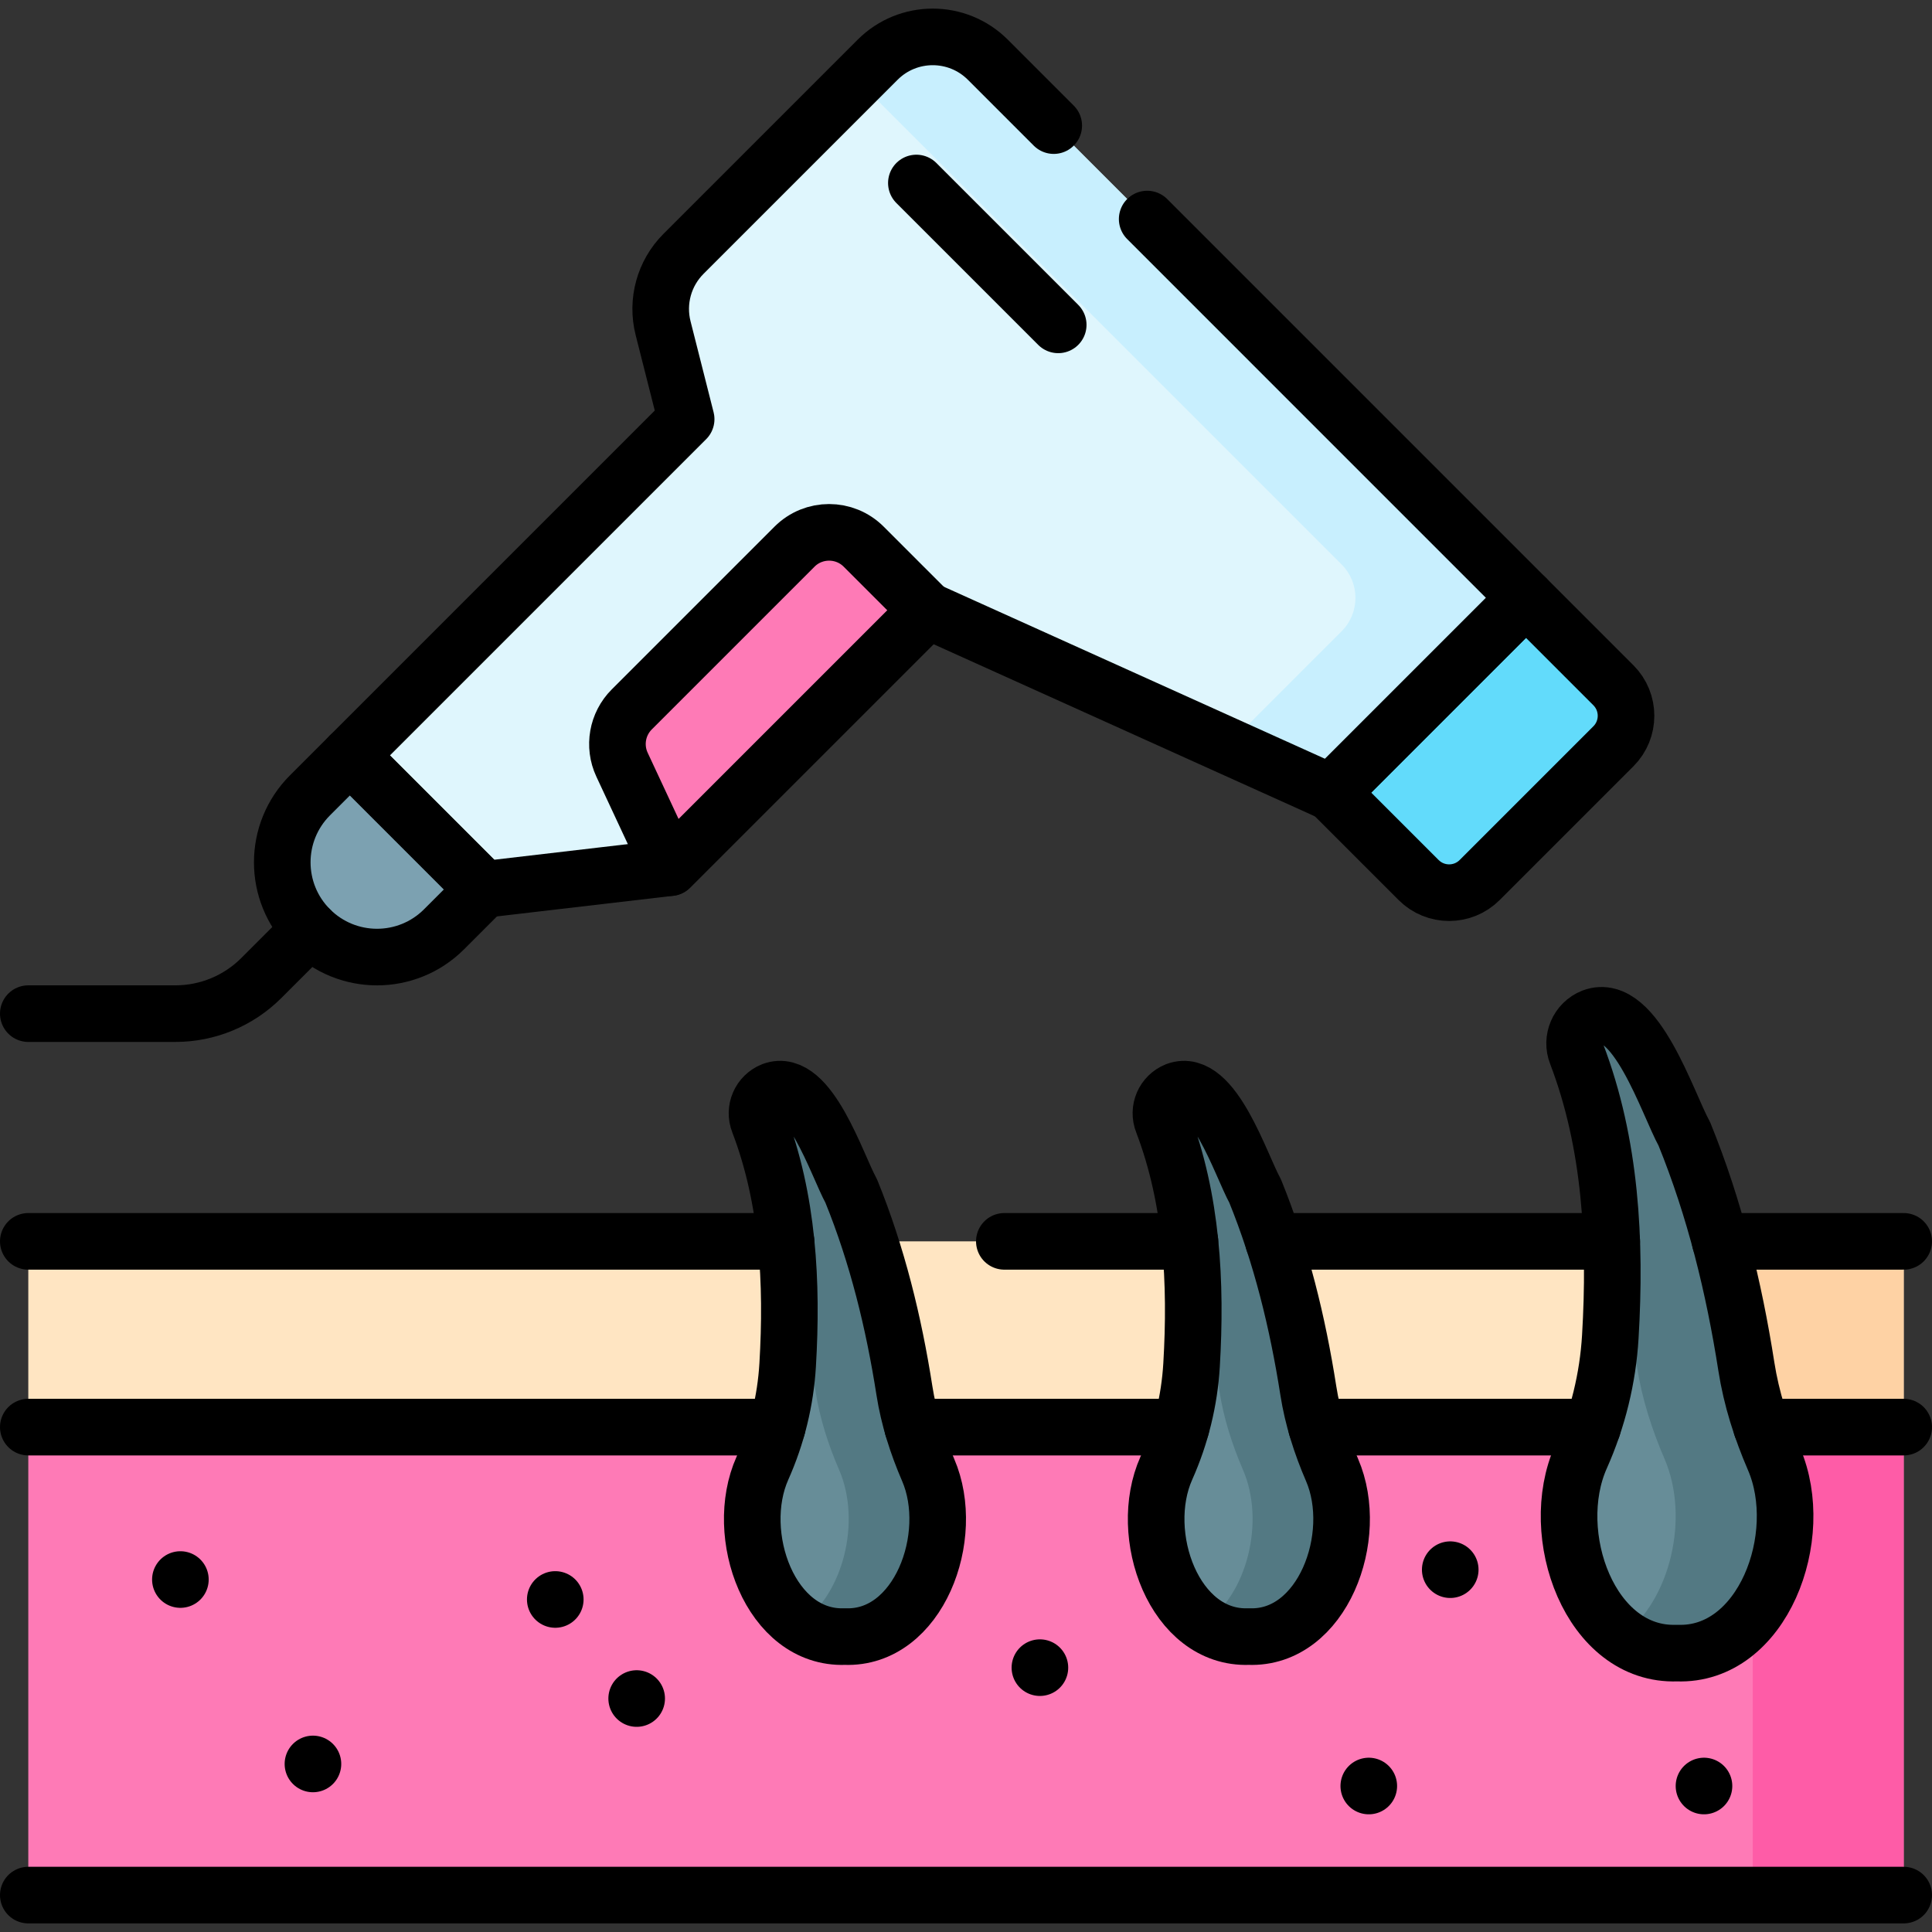 <svg version="1.1" id="Capa_1" xmlns="http://www.w3.org/2000/svg" xmlns:xlink="http://www.w3.org/1999/xlink" x="0px" y="0px" viewBox="0 0 512 512" style="enable-background:new 0 0 512 512;" xml:space="preserve">
<rect x="0" y="0" width="512" height="512" fill="#333333" stroke="none"/>
<g>
	<g>
		<rect x="7.5" y="328.971" style="fill:#FFE5C2;" width="497" height="49.231"/>
		<rect x="464.5" y="328.97" style="fill:#FED2A4;" width="40" height="49.23"/>
		<rect x="7.5" y="378.202" style="fill:#FE7AB6;" width="497" height="124.018"/>
		<rect x="464.5" y="378.2" style="fill:#FE5CA7;" width="40" height="124.02"/>
		<path style="fill:#678D98;" d="M239.685,368.551c-2.829-18.086-7.186-35.914-14.109-52.94&#10;&#9;&#9;&#9;c-3.751-6.771-11.163-30.245-20.885-26.594c-3.321,1.325-4.939,5.089-3.615,8.409c7.797,20.411,8.956,42.53,7.661,64.321&#10;&#9;&#9;&#9;c-0.561,9.443-2.83,18.71-6.688,27.347c-7.869,17.62,2.105,45.358,21.862,44.614c19.496,0.746,29.661-26.549,22.062-44.147&#10;&#9;&#9;&#9;C243.06,382.817,240.82,375.808,239.685,368.551z"/>
		<path style="fill:#537983;" d="M223.91,433.71c-4.47,0.17-8.44-1.12-11.81-3.42c11.43-7.78,16.16-27.14,10.29-40.73&#10;&#9;&#9;&#9;c-2.92-6.74-5.16-13.75-6.29-21.01c-1.75-11.2-4.09-22.31-7.27-33.18c-0.81-12.97-3.1-25.76-7.75-37.94&#10;&#9;&#9;&#9;c-1.33-3.32,0.29-7.09,3.61-8.41c9.72-3.65,17.13,19.82,20.89,26.59c6.92,17.03,11.28,34.86,14.1,52.94&#10;&#9;&#9;&#9;c1.14,7.26,3.38,14.27,6.29,21.01C253.57,407.16,243.41,434.45,223.91,433.71z"/>
		<path style="fill:#678D98;" d="M346.723,368.551c-2.829-18.086-7.186-35.914-14.109-52.94&#10;&#9;&#9;&#9;c-3.751-6.771-11.163-30.245-20.885-26.594c-3.321,1.325-4.939,5.089-3.615,8.409c7.797,20.411,8.956,42.53,7.661,64.321&#10;&#9;&#9;&#9;c-0.561,9.443-2.83,18.71-6.688,27.347c-7.869,17.62,2.105,45.358,21.862,44.614c19.496,0.746,29.661-26.549,22.062-44.147&#10;&#9;&#9;&#9;C350.097,382.817,347.858,375.808,346.723,368.551z"/>
		<path style="fill:#537983;" d="M330.95,433.71c-4.47,0.17-8.44-1.12-11.81-3.42c11.43-7.78,16.15-27.14,10.28-40.73&#10;&#9;&#9;&#9;c-2.91-6.74-5.15-13.75-6.28-21.01c-1.75-11.2-4.09-22.31-7.27-33.18c-0.81-12.97-3.1-25.76-7.76-37.94&#10;&#9;&#9;&#9;c-1.32-3.32,0.3-7.09,3.62-8.41c9.72-3.65,17.13,19.82,20.88,26.59c6.93,17.03,11.28,34.86,14.11,52.94&#10;&#9;&#9;&#9;c1.14,7.26,3.38,14.27,6.29,21.01C360.61,407.16,350.44,434.45,330.95,433.71z"/>
		<path style="fill:#678D98;" d="M462.806,362.177c-3.296-21.071-8.372-41.842-16.438-61.678&#10;&#9;&#9;&#9;c-4.37-7.888-13.005-35.237-24.332-30.984c-3.869,1.543-5.754,5.929-4.212,9.797c9.084,23.78,10.434,49.55,8.925,74.938&#10;&#9;&#9;&#9;c-0.654,11.001-3.297,21.798-7.792,31.86c-9.168,20.528,2.452,52.844,25.47,51.978c22.714,0.87,34.556-30.931,25.703-51.434&#10;&#9;&#9;&#9;C466.738,378.798,464.129,370.632,462.806,362.177z"/>
		<path style="fill:#537983;" d="M444.43,438.09c-5.54,0.21-10.42-1.51-14.51-4.52c12.75-9.4,17.91-31.39,11.21-46.92&#10;&#9;&#9;&#9;c-3.39-7.85-6-16.02-7.32-24.47c-1.69-10.8-3.85-21.53-6.64-32.09c-0.54-17.35-3.14-34.53-9.35-50.78&#10;&#9;&#9;&#9;c-1.54-3.87,0.35-8.25,4.22-9.8c11.32-4.25,19.96,23.1,24.33,30.99c8.06,19.83,13.14,40.61,16.44,61.68&#10;&#9;&#9;&#9;c1.32,8.45,3.93,16.62,7.32,24.47C478.98,407.16,467.14,438.96,444.43,438.09z"/>
		<path style="fill:#DFF6FD;" d="M232.578,15.83l-51.437,51.437c-5.147,5.147-7.206,12.624-5.418,19.681l6.114,24.136l-89.11,89.11&#10;&#9;&#9;&#9;l35.515,35.515l49.333-5.767l68.189-68.189l107.019,48.301l51.616-51.616L261.793,15.83&#10;&#9;&#9;&#9;C253.725,7.762,240.645,7.762,232.578,15.83z"/>
		<path style="fill:#C8EFFE;" d="M404.4,158.44l-51.62,51.61l-27.56-12.44l30.32-30.31v0c4.893-4.893,4.893-12.827,0-17.72&#10;&#9;&#9;&#9;L227.19,21.23l5.39-5.4c8.07-8.07,21.15-8.07,29.21,0L404.4,158.44z"/>
		<path style="fill:#62DBFB;" d="M427.565,181.602L404.4,158.437l-51.616,51.616l23.165,23.165c4.467,4.467,11.709,4.467,16.176,0&#10;&#9;&#9;&#9;l35.439-35.439C432.032,193.311,432.032,186.069,427.565,181.602z"/>
		<path style="fill:#FE7AB6;" d="M245.765,161.752l-16.878-16.878c-5.062-5.062-13.27-5.062-18.332,0l-43.132,43.132&#10;&#9;&#9;&#9;c-3.854,3.854-4.886,9.708-2.581,14.648l12.734,27.288L245.765,161.752z"/>
		<path style="fill:#7CA1B1;" d="M92.727,200.193l35.515,35.515l-10.57,10.57c-9.807,9.807-25.708,9.807-35.515,0l0,0&#10;&#9;&#9;&#9;c-9.807-9.807-9.807-25.708,0-35.515L92.727,200.193z"/>
	</g>
	<g>
		
			<line style="fill:none;stroke:#000000;stroke-width:15;stroke-linecap:round;stroke-linejoin:round;stroke-miterlimit:10;" x1="315.34" y1="328.97" x2="266.161" y2="328.97"/>
		
			<line style="fill:none;stroke:#000000;stroke-width:15;stroke-linecap:round;stroke-linejoin:round;stroke-miterlimit:10;" x1="504.5" y1="328.97" x2="455.87" y2="328.97"/>
		
			<line style="fill:none;stroke:#000000;stroke-width:15;stroke-linecap:round;stroke-linejoin:round;stroke-miterlimit:10;" x1="427.13" y1="328.97" x2="337.48" y2="328.97"/>
		
			<line style="fill:none;stroke:#000000;stroke-width:15;stroke-linecap:round;stroke-linejoin:round;stroke-miterlimit:10;" x1="208.3" y1="328.97" x2="7.5" y2="328.97"/>
		
			<line style="fill:none;stroke:#000000;stroke-width:15;stroke-linecap:round;stroke-linejoin:round;stroke-miterlimit:10;" x1="205.97" y1="378.2" x2="7.5" y2="378.2"/>
		
			<line style="fill:none;stroke:#000000;stroke-width:15;stroke-linecap:round;stroke-linejoin:round;stroke-miterlimit:10;" x1="422.06" y1="378.2" x2="348.89" y2="378.2"/>
		
			<line style="fill:none;stroke:#000000;stroke-width:15;stroke-linecap:round;stroke-linejoin:round;stroke-miterlimit:10;" x1="504.5" y1="378.2" x2="466.85" y2="378.2"/>
		
			<line style="fill:none;stroke:#000000;stroke-width:15;stroke-linecap:round;stroke-linejoin:round;stroke-miterlimit:10;" x1="313" y1="378.2" x2="241.85" y2="378.2"/>
		
			<line style="fill:none;stroke:#000000;stroke-width:15;stroke-linecap:round;stroke-linejoin:round;stroke-miterlimit:10;" x1="7.5" y1="502.221" x2="504.5" y2="502.221"/>
		
			<line style="fill:none;stroke:#000000;stroke-width:15;stroke-linecap:round;stroke-linejoin:round;stroke-miterlimit:10;" x1="47.805" y1="418.593" x2="47.805" y2="418.593"/>
		
			<line style="fill:none;stroke:#000000;stroke-width:15;stroke-linecap:round;stroke-linejoin:round;stroke-miterlimit:10;" x1="168.724" y1="450.129" x2="168.724" y2="450.129"/>
		
			<line style="fill:none;stroke:#000000;stroke-width:15;stroke-linecap:round;stroke-linejoin:round;stroke-miterlimit:10;" x1="147.152" y1="423.876" x2="147.152" y2="423.876"/>
		
			<line style="fill:none;stroke:#000000;stroke-width:15;stroke-linecap:round;stroke-linejoin:round;stroke-miterlimit:10;" x1="275.586" y1="441.945" x2="275.586" y2="441.945"/>
		
			<line style="fill:none;stroke:#000000;stroke-width:15;stroke-linecap:round;stroke-linejoin:round;stroke-miterlimit:10;" x1="384.328" y1="415.981" x2="384.328" y2="415.981"/>
		
			<line style="fill:none;stroke:#000000;stroke-width:15;stroke-linecap:round;stroke-linejoin:round;stroke-miterlimit:10;" x1="362.742" y1="473.312" x2="362.742" y2="473.312"/>
		
			<line style="fill:none;stroke:#000000;stroke-width:15;stroke-linecap:round;stroke-linejoin:round;stroke-miterlimit:10;" x1="451.574" y1="473.312" x2="451.574" y2="473.312"/>
		
			<line style="fill:none;stroke:#000000;stroke-width:15;stroke-linecap:round;stroke-linejoin:round;stroke-miterlimit:10;" x1="82.933" y1="467.464" x2="82.933" y2="467.464"/>
		<g>
			<path style="fill:none;stroke:#000000;stroke-width:15;stroke-linecap:round;stroke-linejoin:round;stroke-miterlimit:10;" d="&#10;&#9;&#9;&#9;&#9;M239.685,368.551c-2.829-18.086-7.186-35.914-14.109-52.94c-3.751-6.771-11.163-30.245-20.885-26.594&#10;&#9;&#9;&#9;&#9;c-3.321,1.325-4.939,5.089-3.615,8.409c7.797,20.411,8.956,42.53,7.661,64.321c-0.561,9.443-2.83,18.71-6.688,27.347&#10;&#9;&#9;&#9;&#9;c-7.869,17.62,2.105,45.358,21.862,44.614c19.496,0.746,29.661-26.549,22.062-44.147&#10;&#9;&#9;&#9;&#9;C243.06,382.817,240.82,375.808,239.685,368.551z"/>
			<path style="fill:none;stroke:#000000;stroke-width:15;stroke-linecap:round;stroke-linejoin:round;stroke-miterlimit:10;" d="&#10;&#9;&#9;&#9;&#9;M346.723,368.551c-2.829-18.086-7.186-35.914-14.109-52.94c-3.751-6.771-11.163-30.245-20.885-26.594&#10;&#9;&#9;&#9;&#9;c-3.321,1.325-4.939,5.089-3.615,8.409c7.797,20.411,8.956,42.53,7.661,64.321c-0.561,9.443-2.83,18.71-6.688,27.347&#10;&#9;&#9;&#9;&#9;c-7.869,17.62,2.105,45.358,21.862,44.614c19.496,0.746,29.661-26.549,22.062-44.147&#10;&#9;&#9;&#9;&#9;C350.097,382.817,347.858,375.808,346.723,368.551z"/>
			<path style="fill:none;stroke:#000000;stroke-width:15;stroke-linecap:round;stroke-linejoin:round;stroke-miterlimit:10;" d="&#10;&#9;&#9;&#9;&#9;M462.806,362.177c-3.296-21.071-8.372-41.842-16.438-61.678c-4.37-7.888-13.005-35.237-24.332-30.984&#10;&#9;&#9;&#9;&#9;c-3.869,1.543-5.754,5.929-4.212,9.797c9.084,23.78,10.434,49.55,8.925,74.938c-0.654,11.001-3.297,21.798-7.792,31.86&#10;&#9;&#9;&#9;&#9;c-9.168,20.528,2.452,52.844,25.47,51.978c22.714,0.87,34.556-30.931,25.703-51.434&#10;&#9;&#9;&#9;&#9;C466.738,378.798,464.129,370.632,462.806,362.177z"/>
		</g>
		<g>
			<path style="fill:none;stroke:#000000;stroke-width:15;stroke-linecap:round;stroke-linejoin:round;stroke-miterlimit:10;" d="&#10;&#9;&#9;&#9;&#9;M279.251,33.288L261.793,15.83c-8.068-8.068-21.148-8.068-29.215,0l-51.437,51.437c-5.147,5.147-7.206,12.624-5.418,19.681&#10;&#9;&#9;&#9;&#9;l6.114,24.136l-89.11,89.11l35.515,35.515l49.333-5.767l68.189-68.189l107.019,48.301l51.616-51.616L304.014,58.051"/>
			<path style="fill:none;stroke:#000000;stroke-width:15;stroke-linecap:round;stroke-linejoin:round;stroke-miterlimit:10;" d="&#10;&#9;&#9;&#9;&#9;M427.565,181.602L404.4,158.437l-51.616,51.616l23.165,23.165c4.467,4.467,11.709,4.467,16.176,0l35.439-35.439&#10;&#9;&#9;&#9;&#9;C432.032,193.311,432.032,186.069,427.565,181.602z"/>
			<path style="fill:none;stroke:#000000;stroke-width:15;stroke-linecap:round;stroke-linejoin:round;stroke-miterlimit:10;" d="&#10;&#9;&#9;&#9;&#9;M245.765,161.752l-16.878-16.878c-5.062-5.062-13.27-5.062-18.332,0l-43.132,43.132c-3.854,3.854-4.886,9.708-2.581,14.648&#10;&#9;&#9;&#9;&#9;l12.734,27.288L245.765,161.752z"/>
			<path style="fill:none;stroke:#000000;stroke-width:15;stroke-linecap:round;stroke-linejoin:round;stroke-miterlimit:10;" d="&#10;&#9;&#9;&#9;&#9;M92.727,200.193l35.515,35.515l-10.57,10.57c-9.807,9.807-25.708,9.807-35.515,0l0,0c-9.807-9.807-9.807-25.708,0-35.515&#10;&#9;&#9;&#9;&#9;L92.727,200.193z"/>
			
				<line style="fill:none;stroke:#000000;stroke-width:15;stroke-linecap:round;stroke-linejoin:round;stroke-miterlimit:10;" x1="242.847" y1="48.499" x2="280.438" y2="86.091"/>
		</g>
		<path style="fill:none;stroke:#000000;stroke-width:15;stroke-linecap:round;stroke-linejoin:round;stroke-miterlimit:10;" d="&#10;&#9;&#9;&#9;M82.158,246.278l-12.918,12.918c-6.036,6.036-14.224,9.428-22.76,9.428H7.5"/>
	</g>
</g>
<g>
</g>
<g>
</g>
<g>
</g>
<g>
</g>
<g>
</g>
<g>
</g>
<g>
</g>
<g>
</g>
<g>
</g>
<g>
</g>
<g>
</g>
<g>
</g>
<g>
</g>
<g>
</g>
<g>
</g>
</svg>